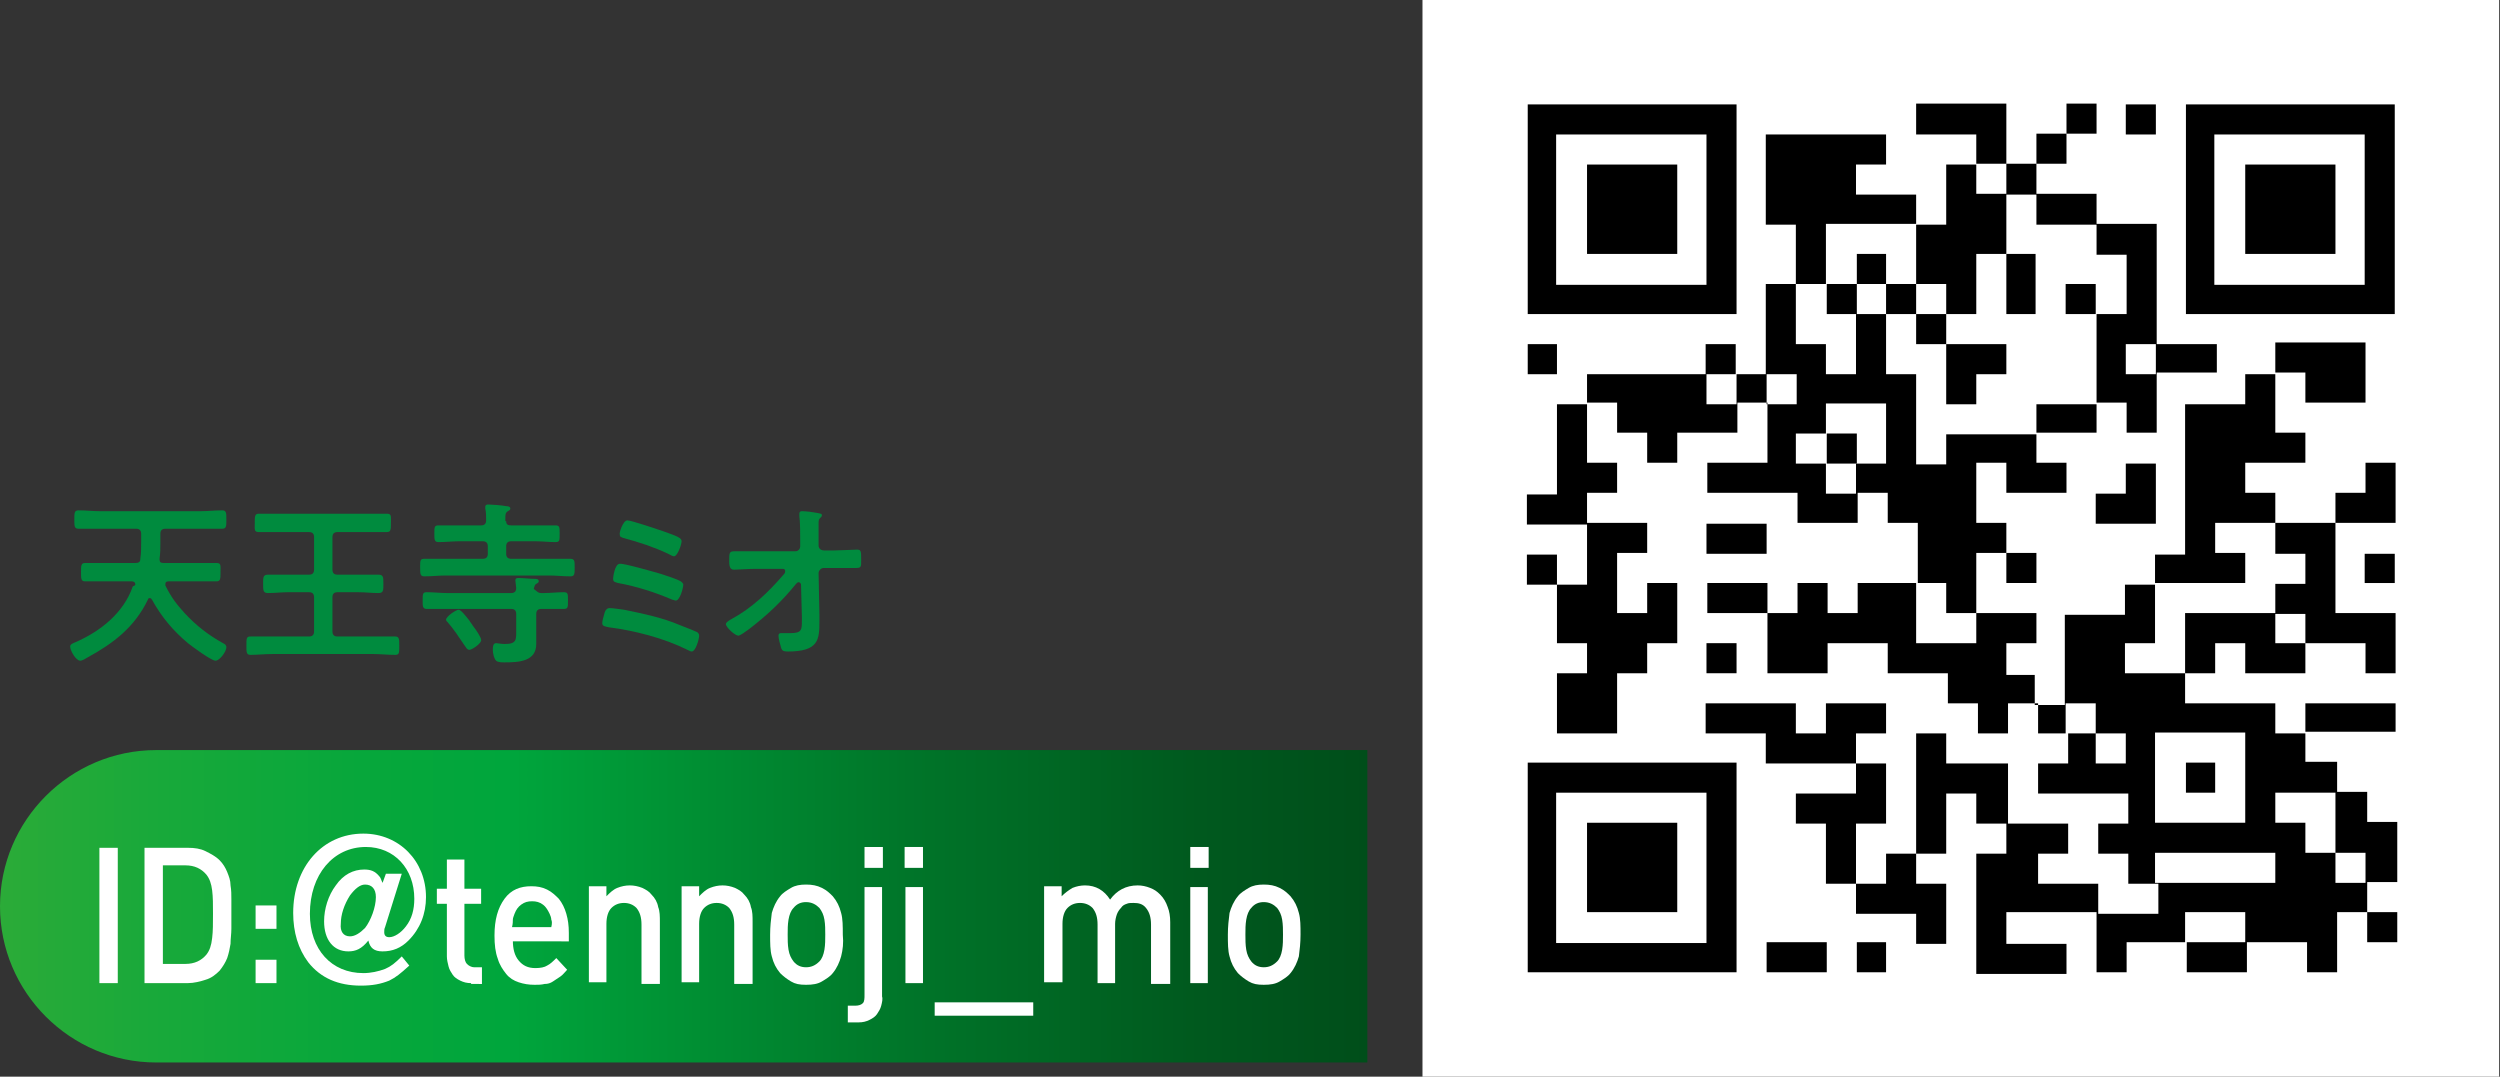 <?xml version="1.0" encoding="utf-8"?>
<!-- Generator: Adobe Illustrator 28.2.0, SVG Export Plug-In . SVG Version: 6.00 Build 0)  -->
<svg version="1.1" id="レイヤー_1" xmlns="http://www.w3.org/2000/svg" xmlns:xlink="http://www.w3.org/1999/xlink" x="0px"
	 y="0px" viewBox="0 0 299.3 128.9" style="enable-background:new 0 0 299.3 128.9;" xml:space="preserve">
<rect x="0" y="0" width="299.3" height="128.9" fill="#333333" stroke="none"/>
<style type="text/css">
	.st0{fill:url(#SVGID_1_);}
	.st1{fill:#FFFFFF;}
	.st2{fill:#008B3E;}
</style>
<g>
	<g>
		<linearGradient id="SVGID_1_" gradientUnits="userSpaceOnUse" x1="0" y1="108.503" x2="163.667" y2="108.503">
			<stop  offset="0" style="stop-color:#2BAB38"/>
			<stop  offset="0.111" style="stop-color:#19A93A"/>
			<stop  offset="0.263" style="stop-color:#07A73B"/>
			<stop  offset="0.37" style="stop-color:#00A63C"/>
			<stop  offset="0.389" style="stop-color:#00A33B"/>
			<stop  offset="0.665" style="stop-color:#007529"/>
			<stop  offset="0.877" style="stop-color:#00591E"/>
			<stop  offset="1" style="stop-color:#004E1A"/>
		</linearGradient>
		<path class="st0" d="M163.7,127.2h-145C8.4,127.2,0,118.8,0,108.5v0c0-10.3,8.4-18.7,18.7-18.7h145V127.2z"/>
		<g>
			<path class="st1" d="M11.9,117.7v-16.2h2.2v16.2H11.9z"/>
			<path class="st1" d="M27.7,111.2c0,0.6-0.1,1.2-0.1,1.8c-0.1,0.6-0.2,1.1-0.4,1.7c-0.2,0.5-0.5,1-0.9,1.5c-0.5,0.5-1,0.9-1.7,1.1
				c-0.6,0.2-1.4,0.4-2.1,0.4h-5.2v-16.2h5.2c0.8,0,1.5,0.1,2.1,0.4s1.2,0.6,1.7,1.1c0.4,0.4,0.7,0.9,0.9,1.4s0.4,1,0.4,1.6
				c0.1,0.6,0.1,1.1,0.1,1.7s0,1.2,0,1.8C27.7,110,27.7,110.6,27.7,111.2z M25.4,106.6c-0.1-0.8-0.3-1.4-0.7-1.9
				c-0.6-0.7-1.4-1.1-2.5-1.1h-2.7v11.8h2.7c1.1,0,1.9-0.4,2.5-1.1c0.4-0.5,0.6-1.1,0.7-2c0.1-0.8,0.1-1.8,0.1-2.9
				S25.5,107.4,25.4,106.6z"/>
			<path class="st1" d="M30.6,111.2v-2.8h2.5v2.8H30.6z M30.6,117.7v-2.8h2.5v2.8H30.6z"/>
			<path class="st1" d="M49,115.6c-1.1,1-1.6,1.4-2.4,1.8c-1,0.4-2,0.6-3.4,0.6c-2.7,0-4.8-0.9-6.3-2.8c-1.2-1.6-1.8-3.6-1.8-5.9
				c0-5.5,3.5-9.5,8.4-9.5c4.3,0,7.5,3.3,7.5,7.6c0,2-0.7,3.8-2.1,5.2c-0.9,0.9-1.9,1.3-3.1,1.3c-1,0-1.5-0.4-1.7-1.3
				c-0.8,1-1.5,1.3-2.4,1.3c-1.8,0-2.9-1.4-2.9-3.6c0-1.5,0.5-3.1,1.4-4.3c0.9-1.3,2.1-1.9,3.4-1.9c0.8,0,1.3,0.2,1.8,0.8
				c0.2,0.2,0.2,0.4,0.4,0.8l0.4-1.1h1.9l-2,6.4c-0.1,0.2-0.1,0.4-0.1,0.6c0,0.4,0.2,0.6,0.6,0.6c0.6,0,1.4-0.5,2-1.3
				c0.7-0.9,1-2,1-3.3c0-3.6-2.4-6.2-5.8-6.2c-3.9,0-6.7,3.3-6.7,8c0,4.3,2.6,7.1,6.4,7.1c0.9,0,1.8-0.2,2.6-0.5
				c0.7-0.3,1.2-0.7,2-1.5L49,115.6z M41.9,112.1c0.6,0,1.2-0.4,1.8-1c0.7-0.9,1.3-2.5,1.3-3.7c0-1-0.5-1.5-1.3-1.5
				c-0.6,0-1.2,0.5-1.8,1.3c-0.7,1.1-1.1,2.3-1.1,3.4C40.7,111.5,41.1,112.1,41.9,112.1z"/>
			<path class="st1" d="M56.4,117.7c-0.5,0-0.9-0.1-1.3-0.3c-0.4-0.2-0.7-0.4-0.9-0.7c-0.2-0.3-0.4-0.6-0.5-1s-0.2-0.8-0.2-1.2v-6.3
				h-1.2v-1.8h1.2v-3.5h2.1v3.5h2v1.8h-2v6.2c0,0.4,0.1,0.8,0.3,1s0.5,0.4,0.9,0.4h0.9v2H56.4z"/>
			<path class="st1" d="M61.4,112.6c0,1,0.2,1.8,0.7,2.4s1.1,0.9,2,0.9c0.6,0,1.1-0.1,1.4-0.3c0.4-0.2,0.7-0.5,1.1-0.9l1.3,1.4
				c-0.3,0.3-0.5,0.6-0.8,0.8c-0.3,0.2-0.6,0.4-0.9,0.6s-0.6,0.3-1,0.3c-0.4,0.1-0.8,0.1-1.2,0.1c-0.7,0-1.3-0.1-1.9-0.3
				c-0.6-0.2-1.1-0.5-1.5-1c-0.4-0.5-0.8-1.1-1-1.8c-0.3-0.8-0.4-1.7-0.4-2.8c0-1.9,0.4-3.3,1.2-4.4s1.9-1.5,3.2-1.5
				c0.7,0,1.3,0.1,1.9,0.4c0.6,0.3,1,0.7,1.4,1.1c0.4,0.5,0.7,1.1,0.9,1.8s0.3,1.4,0.3,2.3v1H61.4z M66,110.1c0-0.2-0.1-0.5-0.2-0.7
				c-0.2-0.4-0.4-0.8-0.8-1.1c-0.4-0.3-0.8-0.4-1.3-0.4c-0.5,0-0.9,0.1-1.3,0.4c-0.4,0.3-0.6,0.6-0.8,1.1c-0.1,0.3-0.2,0.5-0.2,0.7
				s0,0.5-0.1,0.9h4.7C66.1,110.6,66.1,110.3,66,110.1z"/>
			<path class="st1" d="M76.8,117.7v-7c0-0.9-0.2-1.5-0.6-2c-0.4-0.4-0.9-0.6-1.5-0.6c-0.6,0-1.1,0.2-1.5,0.6s-0.6,1.1-0.6,1.9v7
				h-2.1v-11.5h2.1v1.2c0.4-0.4,0.8-0.8,1.3-1c0.5-0.2,1-0.3,1.5-0.3c0.5,0,1,0.1,1.5,0.3c0.4,0.2,0.8,0.4,1.1,0.8
				c0.4,0.4,0.7,0.9,0.8,1.5c0.2,0.5,0.2,1.1,0.2,1.8v7.4H76.8z"/>
			<path class="st1" d="M87.9,117.7v-7c0-0.9-0.2-1.5-0.6-2c-0.4-0.4-0.9-0.6-1.5-0.6c-0.6,0-1.1,0.2-1.5,0.6s-0.6,1.1-0.6,1.9v7
				h-2.1v-11.5h2.1v1.2c0.4-0.4,0.8-0.8,1.3-1c0.5-0.2,1-0.3,1.5-0.3c0.5,0,1,0.1,1.5,0.3c0.4,0.2,0.8,0.4,1.1,0.8
				c0.4,0.4,0.7,0.9,0.8,1.5c0.2,0.5,0.2,1.1,0.2,1.8v7.4H87.9z"/>
			<path class="st1" d="M100.7,114.5c-0.2,0.7-0.5,1.4-1,2c-0.3,0.4-0.8,0.7-1.3,1s-1.1,0.4-1.9,0.4s-1.3-0.1-1.8-0.4
				c-0.5-0.3-0.9-0.6-1.3-1c-0.5-0.6-0.8-1.2-1-2c-0.2-0.7-0.2-1.6-0.2-2.6c0-1,0.1-1.8,0.2-2.6c0.2-0.7,0.5-1.4,1-2
				c0.3-0.4,0.8-0.7,1.3-1c0.5-0.3,1.1-0.4,1.8-0.4s1.3,0.1,1.9,0.4s0.9,0.6,1.3,1c0.5,0.6,0.8,1.2,1,2c0.2,0.7,0.2,1.6,0.2,2.6
				C101,112.9,100.9,113.7,100.7,114.5z M98.7,110.1c-0.1-0.6-0.3-1-0.6-1.4c-0.4-0.4-0.9-0.7-1.6-0.7c-0.6,0-1.1,0.2-1.5,0.7
				c-0.3,0.3-0.5,0.8-0.6,1.4c-0.1,0.6-0.1,1.2-0.1,1.8s0,1.2,0.1,1.8c0.1,0.6,0.3,1,0.6,1.4c0.4,0.5,0.9,0.7,1.5,0.7
				c0.6,0,1.1-0.2,1.6-0.7c0.3-0.3,0.5-0.8,0.6-1.4c0.1-0.6,0.1-1.2,0.1-1.8S98.8,110.7,98.7,110.1z"/>
			<path class="st1" d="M105.5,120.4c-0.1,0.4-0.3,0.7-0.5,1s-0.5,0.5-0.9,0.7c-0.4,0.2-0.8,0.3-1.3,0.3h-1.3v-2h0.9
				c0.4,0,0.7-0.1,0.9-0.3c0.2-0.2,0.2-0.6,0.2-1v-12.9h2.1v13.1C105.7,119.6,105.6,120,105.5,120.4z M103.5,103.9v-2.5h2.2v2.5
				H103.5z"/>
			<path class="st1" d="M108.3,103.9v-2.5h2.2v2.5H108.3z M108.4,117.7v-11.5h2.1v11.5H108.4z"/>
			<path class="st1" d="M111.9,121.6V120h11.8v1.6H111.9z"/>
			<path class="st1" d="M137.8,117.7v-7c0-0.9-0.2-1.5-0.6-2s-0.9-0.6-1.5-0.6c-0.3,0-0.6,0-0.8,0.1c-0.3,0.1-0.5,0.2-0.7,0.5
				c-0.2,0.2-0.4,0.5-0.5,0.8c-0.1,0.3-0.2,0.7-0.2,1.1v7.1h-2.1v-7c0-0.9-0.2-1.5-0.6-2c-0.4-0.4-0.9-0.6-1.5-0.6
				c-0.6,0-1.1,0.2-1.5,0.6c-0.4,0.4-0.6,1.1-0.6,1.9v7H125v-11.5h2.1v1.2c0.4-0.4,0.8-0.7,1.3-1c0.5-0.2,1-0.3,1.5-0.3
				c1.3,0,2.3,0.6,3,1.7c0.8-1.1,1.9-1.7,3.3-1.7c0.5,0,1,0.1,1.5,0.3c0.5,0.2,0.8,0.4,1.2,0.8c0.4,0.4,0.7,0.9,0.9,1.5
				c0.2,0.5,0.3,1.1,0.3,1.8v7.4H137.8z"/>
			<path class="st1" d="M142.5,103.9v-2.5h2.2v2.5H142.5z M142.5,117.7v-11.5h2.1v11.5H142.5z"/>
			<path class="st1" d="M155.5,114.5c-0.2,0.7-0.5,1.4-1,2c-0.3,0.4-0.8,0.7-1.3,1s-1.1,0.4-1.9,0.4s-1.3-0.1-1.8-0.4
				c-0.5-0.3-0.9-0.6-1.3-1c-0.5-0.6-0.8-1.2-1-2c-0.2-0.7-0.2-1.6-0.2-2.6c0-1,0.1-1.8,0.2-2.6c0.2-0.7,0.5-1.4,1-2
				c0.3-0.4,0.8-0.7,1.3-1c0.5-0.3,1.1-0.4,1.8-0.4s1.3,0.1,1.9,0.4s0.9,0.6,1.3,1c0.5,0.6,0.8,1.2,1,2c0.2,0.7,0.2,1.6,0.2,2.6
				C155.7,112.9,155.6,113.7,155.5,114.5z M153.5,110.1c-0.1-0.6-0.3-1-0.6-1.4c-0.4-0.4-0.9-0.7-1.6-0.7c-0.6,0-1.1,0.2-1.5,0.7
				c-0.3,0.3-0.5,0.8-0.6,1.4c-0.1,0.6-0.1,1.2-0.1,1.8s0,1.2,0.1,1.8c0.1,0.6,0.3,1,0.6,1.4c0.4,0.5,0.9,0.7,1.5,0.7
				c0.6,0,1.1-0.2,1.6-0.7c0.3-0.3,0.5-0.8,0.6-1.4c0.1-0.6,0.1-1.2,0.1-1.8S153.6,110.7,153.5,110.1z"/>
		</g>
	</g>
	<g>
		<g>
			<path class="st2" d="M16.2,70c0-0.3-0.2-0.4-0.4-0.4h-3.1c-0.8,0-1.7,0-2.5,0c-0.5,0-0.5-0.3-0.5-1.1c0-0.8,0-1.1,0.5-1.1
				c0.8,0,1.7,0,2.5,0h3.5c0.4,0,0.6-0.1,0.6-0.5c0.1-0.7,0.1-1.3,0.1-2v-1c0-0.4-0.2-0.6-0.6-0.6H12c-0.9,0-1.7,0-2.6,0
				c-0.5,0-0.5-0.3-0.5-1.1c0-0.8,0-1.1,0.5-1.1c0.9,0,1.7,0.1,2.6,0.1h12c0.9,0,1.7-0.1,2.6-0.1c0.5,0,0.5,0.3,0.5,1.1
				c0,0.8,0,1.1-0.5,1.1c-0.9,0-1.7,0-2.6,0h-4.2c-0.4,0-0.6,0.2-0.6,0.6v1c0,0.7,0,1.3-0.1,2c0,0.4,0.1,0.5,0.5,0.5h3.8
				c0.8,0,1.7,0,2.5,0c0.6,0,0.5,0.3,0.5,1.1c0,0.8,0,1.1-0.5,1.1c-0.8,0-1.7,0-2.5,0h-3.2c-0.1,0-0.4,0-0.4,0.3c0,0.1,0,0.1,0,0.2
				c0.7,1.4,1.3,2.2,2.3,3.3c1.4,1.5,2.8,2.6,4.6,3.6c0.2,0.1,0.4,0.2,0.4,0.5c0,0.5-0.8,1.6-1.3,1.6c-0.5,0-2.8-1.7-3.3-2.1
				c-1.8-1.5-3.2-3.2-4.3-5.2c-0.1-0.1-0.1-0.2-0.3-0.2c-0.1,0-0.2,0.1-0.2,0.2c-1.6,3.3-4.1,5.2-7.2,6.9c-0.2,0.1-0.6,0.4-0.9,0.4
				c-0.5,0-1.2-1.2-1.2-1.7c0-0.3,0.4-0.4,0.6-0.5c3-1.3,5.8-3.5,6.9-6.7C16.2,70.1,16.2,70,16.2,70z"/>
			<path class="st2" d="M39.8,68.2c0,0.4,0.2,0.6,0.6,0.6h2.5c0.8,0,1.6,0,2.4,0c0.6,0,0.6,0.3,0.6,1.1c0,0.8,0,1.1-0.6,1.1
				c-0.8,0-1.6-0.1-2.4-0.1h-2.5c-0.4,0-0.6,0.2-0.6,0.6v4.1c0,0.4,0.2,0.6,0.6,0.6h4.3c0.9,0,1.8,0,2.6,0c0.5,0,0.5,0.3,0.5,1.1
				c0,0.9,0,1.1-0.5,1.1c-0.9,0-1.8-0.1-2.6-0.1H32.6c-0.9,0-1.8,0.1-2.6,0.1c-0.5,0-0.5-0.3-0.5-1.1c0-0.9,0-1.1,0.5-1.1
				c0.9,0,1.8,0,2.6,0H37c0.4,0,0.6-0.2,0.6-0.6v-4.1c0-0.4-0.2-0.6-0.6-0.6h-2.5c-0.8,0-1.6,0.1-2.4,0.1c-0.6,0-0.6-0.3-0.6-1.1
				c0-0.8,0-1.1,0.6-1.1c0.8,0,1.6,0,2.4,0H37c0.4,0,0.6-0.2,0.6-0.6v-3.9c0-0.4-0.2-0.6-0.6-0.6h-3.5c-0.8,0-1.7,0-2.5,0
				c-0.6,0-0.5-0.3-0.5-1.1s0-1.1,0.5-1.1c0.8,0,1.7,0,2.5,0h10.3c0.8,0,1.7,0,2.5,0c0.6,0,0.5,0.3,0.5,1.1s0,1.1-0.5,1.1
				c-0.8,0-1.7,0-2.5,0h-3.4c-0.4,0-0.6,0.2-0.6,0.6V68.2z"/>
			<path class="st2" d="M60.6,62.4c0,0.4,0.2,0.5,0.6,0.5H64c0.8,0,1.6,0,2.5,0c0.5,0,0.5,0.2,0.5,1c0,0.8,0,1-0.5,1
				c-0.8,0-1.6-0.1-2.4-0.1h-2.9c-0.4,0-0.6,0.2-0.6,0.6v0.9c0,0.4,0.2,0.6,0.6,0.6h4.5c0.9,0,1.7,0,2.6,0c0.5,0,0.5,0.3,0.5,1
				c0,0.8,0,1.1-0.5,1.1c-0.9,0-1.7-0.1-2.6-0.1H53.4c-0.9,0-1.7,0.1-2.6,0.1c-0.5,0-0.5-0.3-0.5-1.1c0-0.8,0-1,0.5-1
				c0.9,0,1.7,0,2.6,0h4.4c0.4,0,0.6-0.2,0.6-0.6v-0.9c0-0.4-0.2-0.6-0.6-0.6H55c-0.8,0-1.6,0.1-2.5,0.1c-0.5,0-0.5-0.3-0.5-1
				c0-0.8,0-1,0.5-1c0.8,0,1.6,0,2.4,0h2.7c0.4,0,0.6-0.2,0.6-0.6c0-0.4,0-1-0.1-1.4c0-0.1,0-0.1,0-0.2c0-0.3,0.2-0.3,0.4-0.3
				c0.3,0,1.7,0.1,2.1,0.2c0.1,0,0.5,0,0.5,0.3c0,0.1-0.1,0.2-0.3,0.3c-0.3,0.2-0.3,0.4-0.3,0.9V62.4z M64.8,71h0.3
				c0.8,0,1.6-0.1,2.4-0.1c0.5,0,0.5,0.2,0.5,1c0,0.8,0,1-0.5,1c-0.8,0-1.6,0-2.4,0h-0.3c-0.4,0-0.6,0.2-0.6,0.6v2
				c0,0.5,0,1.1,0,1.6c0,2.1-2.1,2.2-3.8,2.2c-0.3,0-0.8,0-1-0.2c-0.3-0.3-0.4-1-0.4-1.3c0-0.3,0-0.8,0.4-0.8c0.2,0,0.6,0.1,1,0.1
				c1.5,0,1.4-0.5,1.4-1.8v-1.8c0-0.4-0.2-0.6-0.6-0.6h-7.7c-0.8,0-1.6,0-2.4,0c-0.5,0-0.5-0.3-0.5-1c0-0.8,0-1,0.5-1
				c0.8,0,1.6,0.1,2.4,0.1h7.7c0.4,0,0.6-0.2,0.6-0.6c0-0.1-0.1-0.8-0.1-0.9c0-0.3,0.2-0.3,0.4-0.3c0.5,0,1.4,0.1,1.9,0.1
				c0.2,0,0.5,0,0.5,0.3c0,0.1-0.1,0.2-0.3,0.3c-0.2,0.1-0.2,0.3-0.3,0.6C64.3,70.8,64.4,71,64.8,71z M56.2,77.8
				c-0.3,0-0.4-0.3-0.7-0.7c-0.6-0.9-1.2-1.8-1.9-2.6c-0.1-0.1-0.2-0.2-0.2-0.3c0-0.4,1.2-1.2,1.5-1.2c0.3,0,0.9,0.8,1.3,1.3
				c0.1,0.2,0.3,0.4,0.4,0.6c0.4,0.5,1,1.4,1,1.7C57.7,77,56.5,77.8,56.2,77.8z"/>
			<path class="st2" d="M75.2,73.1c2,0.4,4.2,0.9,6.1,1.7c0.5,0.2,1.8,0.7,2.2,0.9c0.1,0.1,0.2,0.2,0.2,0.4c0,0.4-0.4,1.9-0.9,1.9
				c-0.1,0-0.3-0.1-0.5-0.2c-2.8-1.4-6.3-2.3-9.4-2.7c-0.4-0.1-0.8-0.1-0.8-0.5c0-0.3,0.2-0.9,0.3-1.3c0.1-0.3,0.3-0.5,0.6-0.5
				C73.3,72.8,74.9,73,75.2,73.1z M79.1,68.7c0.6,0.2,1.9,0.6,2.4,0.9c0.1,0.1,0.3,0.2,0.3,0.4c0,0.4-0.4,1.9-0.9,1.9
				c-0.1,0-0.3-0.1-0.4-0.1c-2.1-0.9-4.3-1.6-6.5-2c-0.3-0.1-0.6-0.1-0.6-0.5c0-0.2,0.2-1.8,0.8-1.8C74.6,67.4,78.4,68.5,79.1,68.7z
				 M75.1,62.3c0.5,0,3.7,1.1,4.3,1.3c1.7,0.6,2.2,0.8,2.2,1.2c0,0.4-0.5,1.8-0.9,1.8c-0.2,0-0.5-0.2-0.7-0.3
				c-1.7-0.8-3.5-1.4-5.4-1.9c-0.2-0.1-0.4-0.1-0.4-0.4C74.1,63.8,74.6,62.3,75.1,62.3z"/>
			<path class="st2" d="M95.2,66c0.4,0,0.6-0.3,0.6-0.6l0-0.7c0-0.8,0-2.2-0.1-2.9c0-0.1,0-0.2,0-0.3c0-0.2,0.1-0.3,0.3-0.3
				c0.5,0,1.3,0.1,1.8,0.2c0.5,0.1,0.6,0.1,0.6,0.3c0,0.1-0.1,0.2-0.1,0.2C98,62.2,98,62.2,98,62.8c0,0.6,0,1.2,0,1.8l0,0.7
				c0,0.4,0.3,0.6,0.7,0.6l1.1,0c0.7,0,2.5-0.1,2.8-0.1c0.5,0,0.5,0.2,0.5,1.3c0,0.8,0,0.9-0.7,0.9h-1.2c-0.5,0-1,0-1.5,0l-1.1,0
				c-0.3,0-0.6,0.3-0.6,0.6l0.1,4.9v0.9c0,2.2-0.1,3.6-3.8,3.6c-0.5,0-0.7-0.1-0.8-0.5c-0.1-0.4-0.3-1-0.3-1.4
				c0-0.2,0.1-0.3,0.3-0.3c0,0,0.7,0,1.1,0c1.4,0,1.4-0.4,1.4-1.5v-0.5l-0.1-3.8c0-0.1-0.1-0.3-0.3-0.3c-0.1,0-0.2,0.1-0.3,0.2
				c-1.7,2.1-3.4,3.7-5.6,5.4c-0.4,0.3-1.1,0.8-1.3,0.8c-0.4,0-1.5-1-1.5-1.4c0-0.2,0.5-0.5,0.7-0.6c2.4-1.3,4.4-3.2,6.2-5.3
				c0.1-0.1,0.2-0.2,0.2-0.4c0-0.1,0-0.3-0.3-0.3l-3.2,0c-0.8,0-2.2,0.1-2.6,0.1c-0.4,0-0.6-0.2-0.6-1c0-1,0-1.2,0.6-1.2
				c0.5,0,1,0,1.4,0c0.4,0,0.8,0,1.2,0L95.2,66z"/>
		</g>
	</g>
	<g>
		<rect x="170.3" y="0" class="st1" width="128.9" height="128.9"/>
		<g>
			<path d="M182.9,25.1v12.5h12.5h12.5V25.1V12.5h-12.5h-12.5V25.1L182.9,25.1z M204.3,25.1v9h-9h-9v-9v-9h9h9V25.1L204.3,25.1z"/>
			<path d="M229.4,14.3v1.8h3.6h3.6v1.8v1.8h-1.8H233v3.6v3.6h-1.8h-1.8v-1.8v-1.8h-3.6h-3.6v-1.8v-1.8h1.8h1.8v-1.8v-1.8h-7.2h-7.2
				v5.4v5.4h1.8h1.8v3.6V34h-1.8h-1.8v5.4v5.4h-1.8h-1.8V43v-1.8h-1.8h-1.8V43v1.8h-7.2H190v1.8v1.8h-1.8h-1.8v5.4v5.4h-1.8h-1.8
				v1.8v1.8h3.6h3.6v3.6v3.6h-1.8h-1.8v-1.8v-1.8h-1.8h-1.8v1.8v1.8h1.8h1.8v3.6V77h1.8h1.8v1.8v1.8h-1.8h-1.8v3.6v3.6h3.6h3.6v-3.6
				v-3.6h1.8h1.8v-1.8V77h1.8h1.8v-3.6v-3.6H199h-1.8v1.8v1.8h-1.8h-1.8v-3.6v-3.6h1.8h1.8v-1.8v-1.8h-3.6H190v-1.8v-1.8h1.8h1.8
				v-1.8v-1.8h-1.8H190v-3.6v-3.6h1.8h1.8v1.8v1.8h1.8h1.8v1.8v1.8h1.8h1.8v-1.8v-1.8h3.6h3.6v-1.8v-1.8h1.8h1.8v3.6v3.6h-3.6h-3.6
				v1.8v1.8h5.4h5.4v1.8v1.8h3.6h3.6v-1.8v-1.8h1.8h1.8v1.8v1.8h1.8h1.8v3.6v3.6h-3.6h-3.6v1.8v1.8h-1.8h-1.8v-1.8v-1.8h-1.8h-1.8
				v1.8v1.8h-1.8h-1.8v-1.8v-1.8h-3.6h-3.6v1.8v1.8h3.6h3.6V77v3.6h3.6h3.6v-1.8V77h3.6h3.6v1.8v1.8h3.6h3.6v1.8v1.8h1.8h1.8V86v1.8
				h1.8h1.8V86v-1.8h1.8h1.8V86v1.8h1.8h1.8v1.8v1.8h-1.8h-1.8v1.8v1.8h5.4h5.4v1.8v1.8h-1.8h-1.8v1.8v1.8h1.8h1.8v1.8v1.8h1.8h1.8
				v1.8v1.8h-3.6h-3.6v-1.8v-1.8h-3.6h-3.6v-1.8v-1.8h1.8h1.8v-1.8v-1.8h-3.6h-3.6v-3.6v-3.6h-3.6H233v-1.8v-1.8h-1.8h-1.8v7.2v7.2
				h-1.8h-1.8v1.8v1.8H224h-1.8v-3.6v-3.6h1.8h1.8v-3.6v-3.6H224h-1.8v-1.8v-1.8h1.8h1.8V86v-1.8h-3.6h-3.6V86v1.8h-1.8h-1.8V86
				v-1.8h-5.4h-5.4V86v1.8h3.6h3.6v1.8v1.8h5.4h5.4v1.8v1.8h-3.6h-3.6v1.8v1.8h1.8h1.8v3.6v3.6h1.8h1.8v1.8v1.8h3.6h3.6v1.8v1.8h1.8
				h1.8v-3.6v-3.6h-1.8h-1.8v-1.8v-1.8h1.8h1.8v-3.6v-3.6h1.8h1.8v1.8v1.8h1.8h1.8v1.8v1.8h-1.8h-1.8v7.2v7.2h5.4h5.4v-1.8v-1.8
				h-3.6h-3.6V111v-1.8h5.4h5.4v3.6v3.6h1.8h1.8v-1.8v-1.8h3.6h3.6v1.8v1.8h3.6h3.6v-1.8v-1.8h3.6h3.6v1.8v1.8h1.8h1.8v-3.6v-3.6
				h1.8h1.8v1.8v1.8h1.8h1.8V111v-1.8h-1.8h-1.8v-1.8v-1.8h1.8h1.8v-3.6v-3.6h-1.8h-1.8v-1.8v-1.8h-1.8h-1.8v-1.8v-1.8h-1.8H276
				v-1.8v-1.8h5.4h5.4V86v-1.8h-5.4H276V86v1.8h-1.8h-1.8V86v-1.8H267h-5.4v-1.8v-1.8h1.8h1.8v-1.8V77h1.8h1.8v1.8v1.8h3.6h3.6v-1.8
				V77h3.6h3.6v1.8v1.8h1.8h1.8V77v-3.6h-3.6h-3.6v-5.4v-5.4h3.6h3.6v-3.6v-3.6h-1.8h-1.8v1.8v1.8h-1.8h-1.8v1.8v1.8H276h-3.6v-1.8
				v-1.8h-1.8h-1.8v-1.8v-1.8h3.6h3.6v-1.8v-1.8h-1.8h-1.8v-3.6v-3.6h1.8h1.8v1.8v1.8h3.6h3.6v-3.6v-3.6h-5.4h-5.4V43v1.8h-1.8h-1.8
				v1.8v1.8h-3.6h-3.6v9v9h-1.8h-1.8v1.8v1.8h-1.8h-1.8v1.8v1.8h-3.6h-3.6v5.4v5.4h-1.8h-1.8v-1.8v-1.8H242h-1.8v-1.8V77h1.8h1.8
				v-1.8v-1.8h-3.6h-3.6v-3.6v-3.6h1.8h1.8v1.8v1.8h1.8h1.8v-1.8v-1.8H242h-1.8v-1.8v-1.8h-1.8h-1.8v-3.6v-3.6h1.8h1.8v1.8v1.8h3.6
				h3.6v-1.8v-1.8h-1.8h-1.8v-1.8v-1.8h3.6h3.6v-1.8v-1.8h1.8h1.8v1.8v1.8h1.8h1.8v-3.6v-3.6h3.6h3.6V43v-1.8h-3.6h-3.6V34v-7.2
				h-3.6h-3.6v-1.8v-1.8h-3.6h-3.6v-1.8v-1.8h1.8h1.8v-1.8v-1.8h1.8h1.8v-1.8v-1.8h-1.8h-1.8v1.8v1.8h-1.8h-1.8v1.8v1.8H242h-1.8
				v-3.6v-3.6h-5.4h-5.4V14.3L229.4,14.3z M240.2,21.5v1.8h1.8h1.8v1.8v1.8h3.6h3.6v1.8v1.8h1.8h1.8V34v3.6h-1.8h-1.8V43v5.4h-3.6
				h-3.6v1.8v1.8h-5.4H233v1.8v1.8h-1.8h-1.8v-5.4v-5.4h-1.8h-1.8v-3.6v-3.6H224h-1.8v3.6v3.6h-1.8h-1.8V43v-1.8h-1.8h-1.8v-3.6V34
				h1.8h1.8v-3.6v-3.6h5.4h5.4v3.6V34h1.8h1.8v1.8v1.8h1.8h1.8V34v-3.6h1.8h1.8v-3.6v-3.6h-1.8h-1.8v-1.8v-1.8h1.8h1.8V21.5
				L240.2,21.5z M258.1,43v1.8h-1.8h-1.8V43v-1.8h1.8h1.8V43L258.1,43z M207.9,46.6v1.8h-1.8h-1.8v-1.8v-1.8h1.8h1.8V46.6
				L207.9,46.6z M215.1,46.6v1.8h-1.8h-1.8v-1.8v-1.8h1.8h1.8V46.6L215.1,46.6z M225.8,51.9v3.6H224h-1.8v1.8v1.8h-1.8h-1.8v-1.8
				v-1.8h-1.8h-1.8v-1.8v-1.8h1.8h1.8v-1.8v-1.8h3.6h3.6V51.9L225.8,51.9z M272.4,64.5v1.8h1.8h1.8v1.8v1.8h-1.8h-1.8v1.8v1.8h1.8
				h1.8v1.8V77h-1.8h-1.8v-1.8v-1.8H267h-5.4V77v3.6h-3.6h-3.6v-1.8V77h1.8h1.8v-3.6v-3.6h5.4h5.4v-1.8v-1.8H267h-1.8v-1.8v-1.8h3.6
				h3.6V64.5L272.4,64.5z M233,71.6v1.8h1.8h1.8v1.8V77H233h-3.6v-3.6v-3.6h1.8h1.8V71.6L233,71.6z M250.9,86v1.8h1.8h1.8v1.8v1.8
				h-1.8h-1.8v-1.8v-1.8h-1.8h-1.8V86v-1.8h1.8h1.8V86L250.9,86z M268.8,93.1v5.4h-5.4h-5.4v-5.4v-5.4h5.4h5.4V93.1L268.8,93.1z
				 M279.6,98.5v3.6h1.8h1.8v1.8v1.8h-1.8h-1.8v-1.8v-1.8h-1.8H276v-1.8v-1.8h-1.8h-1.8v-1.8v-1.8h3.6h3.6V98.5L279.6,98.5z
				 M272.4,103.9v1.8h-7.2h-7.2v-1.8v-1.8h7.2h7.2V103.9L272.4,103.9z M268.8,111v1.8h-3.6h-3.6V111v-1.8h3.6h3.6V111L268.8,111z"/>
			<polygon points="254.5,14.3 254.5,16.1 256.3,16.1 258.1,16.1 258.1,14.3 258.1,12.5 256.3,12.5 254.5,12.5 254.5,14.3 			"/>
			<path d="M261.7,25.1v12.5h12.5h12.5V25.1V12.5h-12.5h-12.5V25.1L261.7,25.1z M283.1,25.1v9h-9h-9v-9v-9h9h9V25.1L283.1,25.1z"/>
			<polygon points="182.9,43 182.9,44.8 184.6,44.8 186.4,44.8 186.4,43 186.4,41.2 184.6,41.2 182.9,41.2 182.9,43 			"/>
			<polygon points="254.5,57.3 254.5,59.1 252.7,59.1 250.9,59.1 250.9,60.9 250.9,62.7 254.5,62.7 258.1,62.7 258.1,59.1 
				258.1,55.5 256.3,55.5 254.5,55.5 254.5,57.3 			"/>
			<polygon points="204.3,64.5 204.3,66.3 207.9,66.3 211.5,66.3 211.5,64.5 211.5,62.7 207.9,62.7 204.3,62.7 204.3,64.5 			"/>
			<polygon points="283.1,68.1 283.1,69.8 284.9,69.8 286.7,69.8 286.7,68.1 286.7,66.3 284.9,66.3 283.1,66.3 283.1,68.1 			"/>
			<polygon points="204.3,78.8 204.3,80.6 206.1,80.6 207.9,80.6 207.9,78.8 207.9,77 206.1,77 204.3,77 204.3,78.8 			"/>
			<path d="M182.9,103.9v12.5h12.5h12.5v-12.5V91.3h-12.5h-12.5V103.9L182.9,103.9z M204.3,103.9v9h-9h-9v-9v-9h9h9V103.9
				L204.3,103.9z"/>
			<polygon points="211.5,114.6 211.5,116.4 215.1,116.4 218.7,116.4 218.7,114.6 218.7,112.8 215.1,112.8 211.5,112.8 211.5,114.6 
							"/>
			<polygon points="222.3,114.6 222.3,116.4 224,116.4 225.8,116.4 225.8,114.6 225.8,112.8 224,112.8 222.3,112.8 222.3,114.6 			
				"/>
			<polygon points="190,25.1 190,30.4 195.4,30.4 200.8,30.4 200.8,25.1 200.8,19.7 195.4,19.7 190,19.7 190,25.1 			"/>
			<polygon points="222.3,32.2 222.3,34 220.5,34 218.7,34 218.7,35.8 218.7,37.6 220.5,37.6 222.3,37.6 222.3,35.8 222.3,34 
				224,34 225.8,34 225.8,35.8 225.8,37.6 227.6,37.6 229.4,37.6 229.4,39.4 229.4,41.2 231.2,41.2 233,41.2 233,44.8 233,48.4 
				234.8,48.4 236.6,48.4 236.6,46.6 236.6,44.8 238.4,44.8 240.2,44.8 240.2,43 240.2,41.2 236.6,41.2 233,41.2 233,39.4 233,37.6 
				231.2,37.6 229.4,37.6 229.4,35.8 229.4,34 227.6,34 225.8,34 225.8,32.2 225.8,30.4 224,30.4 222.3,30.4 222.3,32.2 			"/>
			<polygon points="240.2,34 240.2,37.6 242,37.6 243.7,37.6 243.7,34 243.7,30.4 242,30.4 240.2,30.4 240.2,34 			"/>
			<polygon points="247.3,35.8 247.3,37.6 249.1,37.6 250.9,37.6 250.9,35.8 250.9,34 249.1,34 247.3,34 247.3,35.8 			"/>
			<polygon points="218.7,53.7 218.7,55.5 220.5,55.5 222.3,55.5 222.3,53.7 222.3,51.9 220.5,51.9 218.7,51.9 218.7,53.7 			"/>
			<polygon points="261.7,93.1 261.7,94.9 263.4,94.9 265.2,94.9 265.2,93.1 265.2,91.3 263.4,91.3 261.7,91.3 261.7,93.1 			"/>
			<polygon points="268.8,25.1 268.8,30.4 274.2,30.4 279.6,30.4 279.6,25.1 279.6,19.7 274.2,19.7 268.8,19.7 268.8,25.1 			"/>
			<polygon points="190,103.9 190,109.2 195.4,109.2 200.8,109.2 200.8,103.9 200.8,98.5 195.4,98.5 190,98.5 190,103.9 			"/>
		</g>
	</g>
</g>
</svg>
